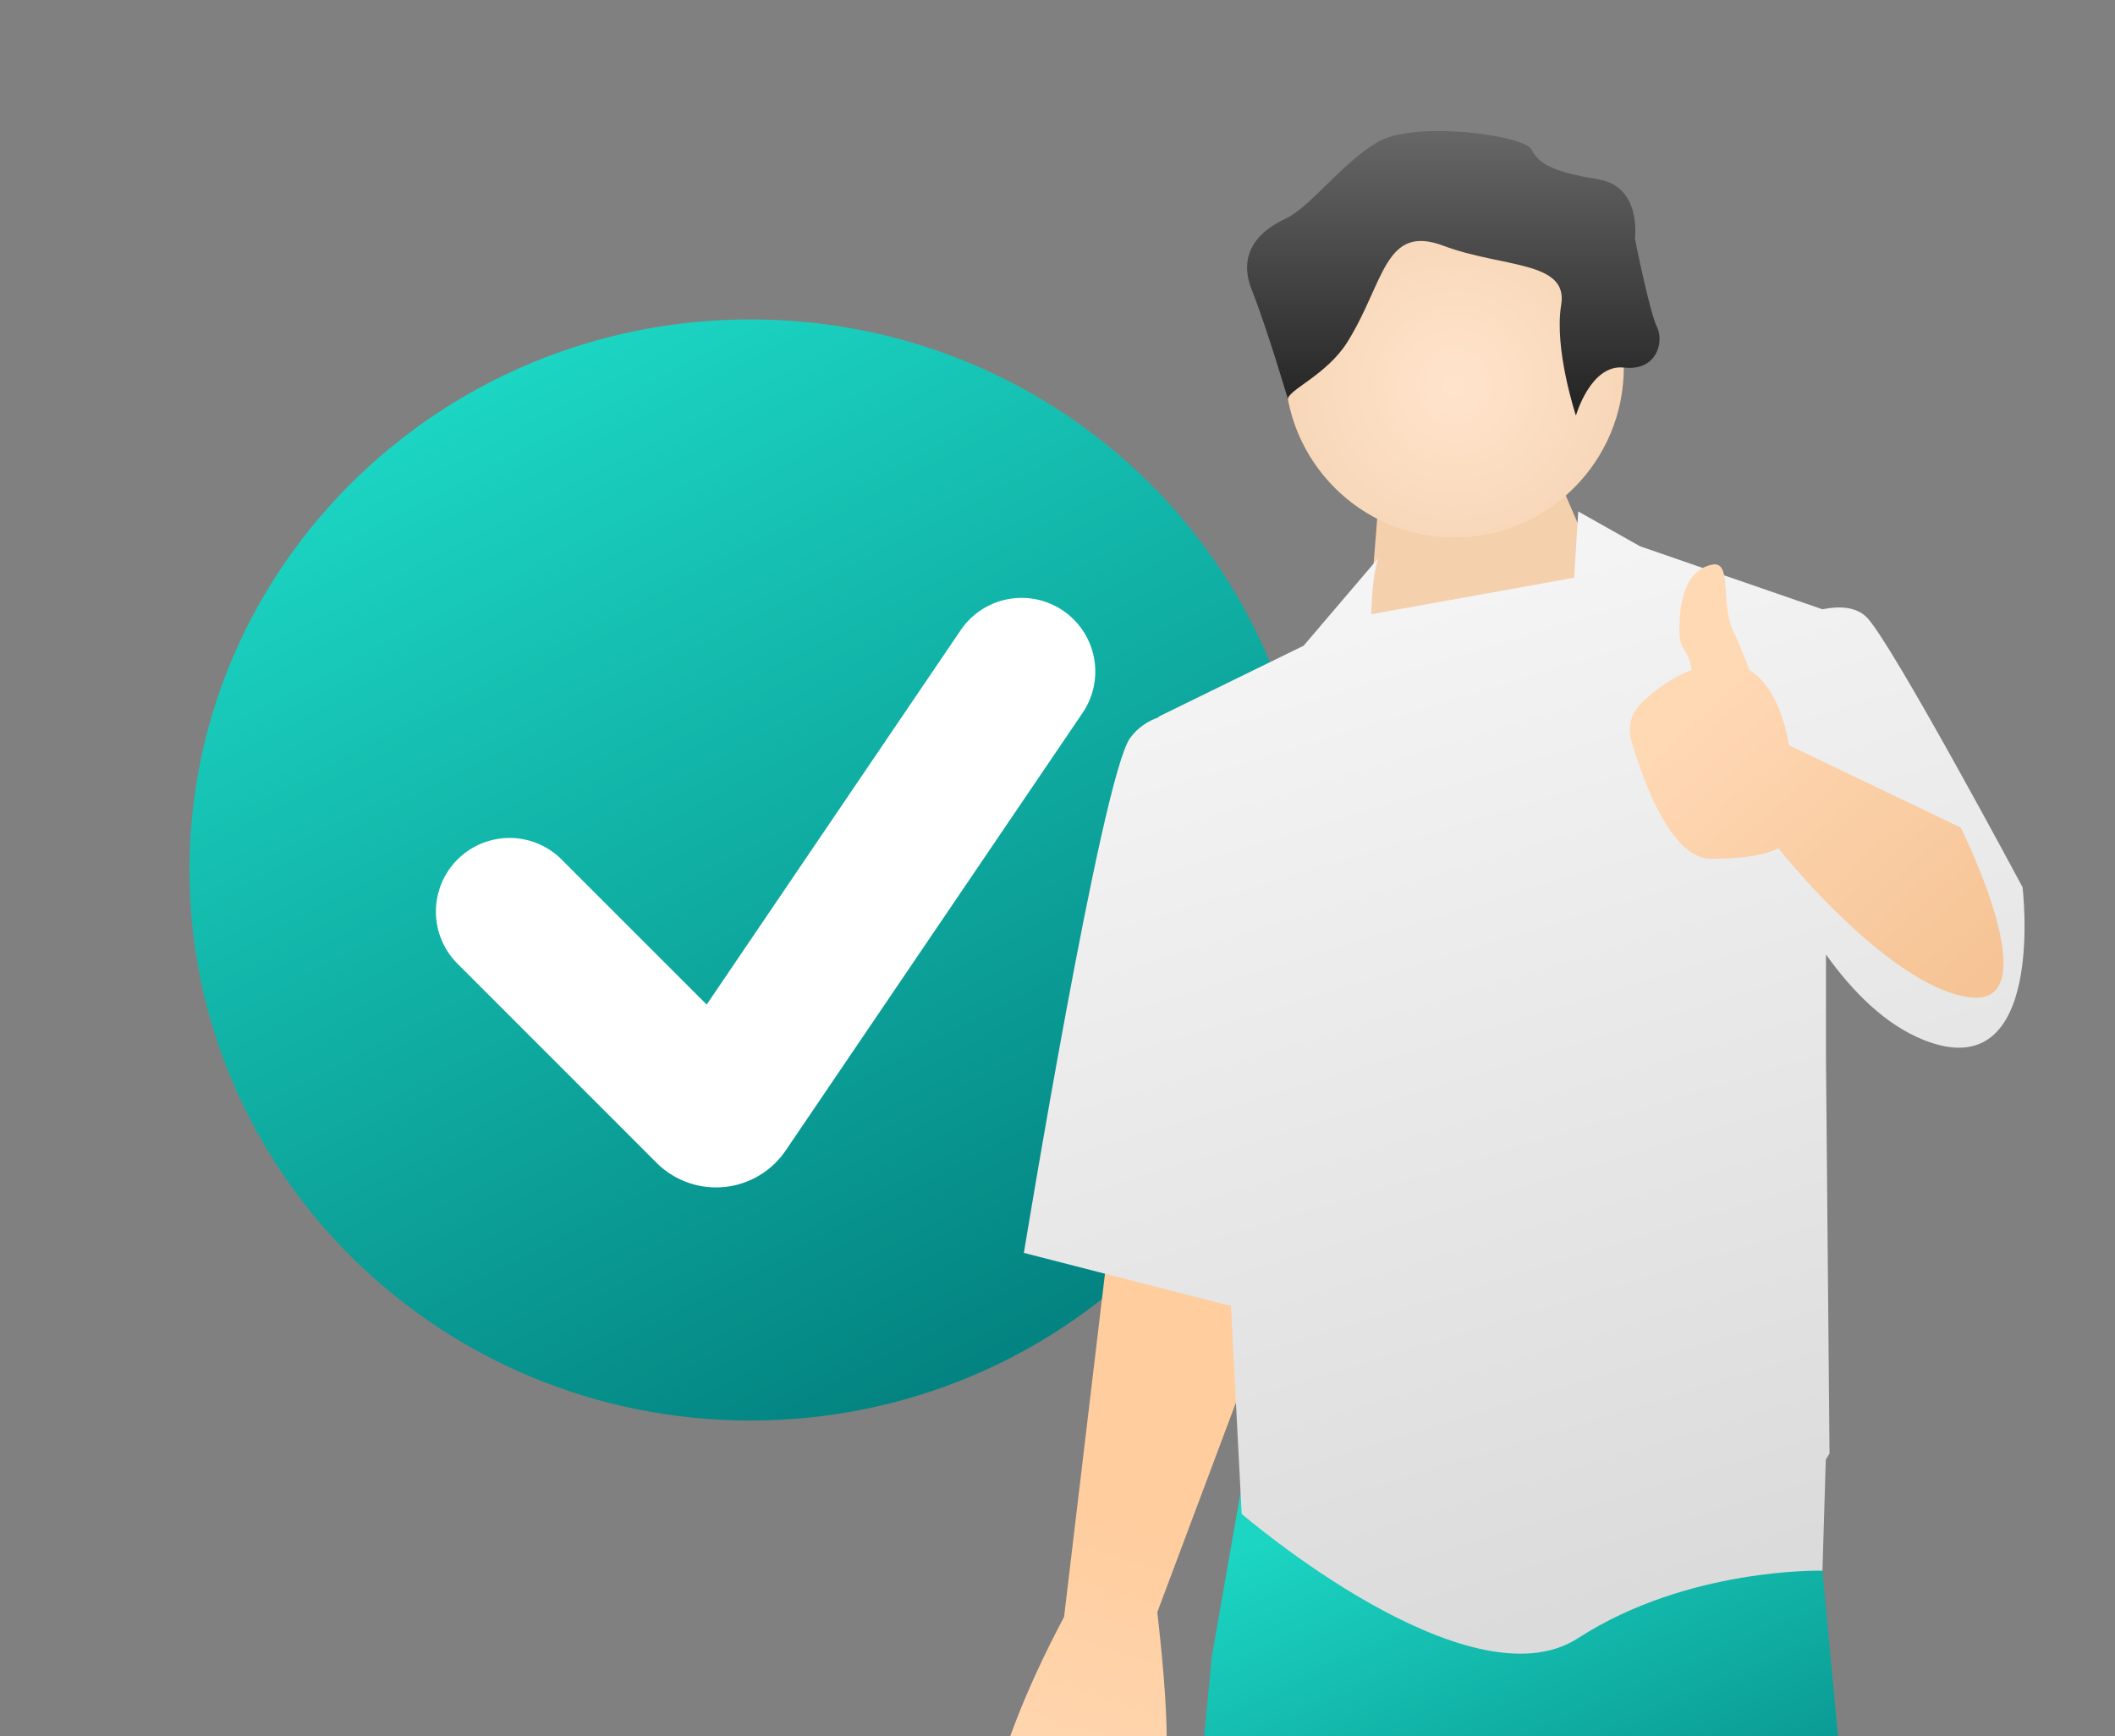 <svg width="201" height="165" viewBox="0 0 201 165" fill="none" xmlns="http://www.w3.org/2000/svg">
    <rect x="0" y="0" width="201" height="165" fill="#808080" stroke="none"/>
    <g clip-path="url(#ocw0rjaoha)">
        <path d="M71.315 135.002c29.441 0 53.308-23.426 53.308-52.323 0-28.898-23.867-52.324-53.308-52.324-29.44 0-53.307 23.426-53.307 52.324 0 28.897 23.866 52.323 53.307 52.323z" fill="url(#ykm1q0oqtb)"/>
        <path d="m48.426 86.635 18.915 18.917a1 1 0 0 0 1.535-.145L97.091 63.82" stroke="#fff" stroke-width="14" stroke-linecap="round"/>
        <path d="m101.124 153.664 4.062-34.081 15.217 5.861-10.417 27.767c1.354 11.876 1.165 17.632-.566 17.268-2.597-.546-2.028-4.1-3.721-4.752-1.693-.652-5.119 3.27-8.21 7.131-3.092 3.861-3.713 1.312-3.692-.297 1.238-5.735 3.68-12.034 7.327-18.897z" fill="url(#sda1jnmobc)"/>
        <path d="m173.197 149.189-.003.081 4.042 42.856h-29.495l-3.823-26.321-1.683 25.646-30.29-.337 3.218-33.671 2.736-15.607v-.003l.41-2.349h54.084l.071.851.733 8.854z" fill="url(#fvlls806pd)"/>
        <path d="m153.778 58.626-5.385-12.485-17.5 3.037-1.178 14.69 24.063-5.242z" fill="#FFD8B4"/>
        <path opacity=".04" d="m153.778 58.626-5.385-12.485-17.5 3.037-1.178 14.69 24.063-5.242z" fill="#000"/>
        <path d="M192.212 84.31s-12.452-23.283-14.808-25.646c-1.049-1.051-2.698-1.066-4.205-.76l-17.335-5.988-5.875-3.31-.387 6.297-19.29 3.471c.107-3.84.648-5.3.648-5.3l-7.068 8.29-13.798 6.749.007.06c-1.012.355-1.972.962-2.7 1.965-2.692 3.712-10.096 48.93-10.096 48.93l22.116 5.68v-5.68l-2.596 2.024 1.178 22.778s21.539 18.56 31.972 11.811c10.433-6.749 23.222-6.412 23.222-6.412l.319-10.558c.227-.364.354-.578.354-.578l-.337-37.451v-9.966c2.564 3.582 5.658 6.662 9.255 8.105 11.78 4.724 9.424-14.51 9.424-14.51z" fill="url(#jc3tyfw3ve)"/>
        <path d="M138.217 51.075c8.892 0 16.1-7.227 16.1-16.143s-7.208-16.143-16.1-16.143c-8.892 0-16.1 7.227-16.1 16.143s7.208 16.143 16.1 16.143z" fill="url(#2ln023mjmf)"/>
        <path d="M149.769 39.496s1.4-4.913 4.55-4.562c3.15.35 3.85-2.457 3.15-3.86-.7-1.404-2.1-8.423-2.1-8.423s.7-4.913-3.5-5.615-5.6-1.404-6.3-2.807c-.7-1.404-11.2-2.808-14.7-.702s-6.3 6.145-8.75 7.284c-2.45 1.138-4.55 3.244-3.15 6.753 1.4 3.51 3.43 10.373 3.43 10.373.02-.89 3.704-2.306 5.67-5.46 3.5-5.615 3.5-11.23 9.1-9.124s11.9 1.404 11.2 5.615c-.7 4.211 1.4 10.528 1.4 10.528z" fill="url(#pq9xsrsspg)"/>
        <path d="m186.34 78.652-16.339-7.837s-.656-5.245-3.72-7.116c-.521-1.246-.933-2.435-1.478-3.52-1.346-2.682-.188-6.55-1.871-6.55-3.482.438-3.407 5.593-3.275 7.018.101 1.095.914 1.362 1.101 3.035-2.052.776-3.708 2.106-4.796 3.165a3.559 3.559 0 0 0-.924 3.546c1.067 3.66 3.733 11.22 7.559 11.22 5.048 0 6.395-1.012 6.395-1.012s10.433 13.16 18.173 14.173c7.741 1.012-.825-16.122-.825-16.122z" fill="url(#d2ueubf0jh)"/>
    </g>
    <defs>
        <linearGradient id="ykm1q0oqtb" x1="55.323" y1="30.355" x2="110.787" y2="135.738" gradientUnits="userSpaceOnUse">
            <stop stop-color="#1CD6C3"/>
            <stop offset="1" stop-color="#007979"/>
        </linearGradient>
        <linearGradient id="sda1jnmobc" x1="108.662" y1="145.338" x2="99.771" y2="172.944" gradientUnits="userSpaceOnUse">
            <stop stop-color="#FFCD9E"/>
            <stop offset="1" stop-color="#FFD8B4"/>
        </linearGradient>
        <linearGradient id="fvlls806pd" x1="134.797" y1="139.484" x2="159.455" y2="196.52" gradientUnits="userSpaceOnUse">
            <stop stop-color="#1CD6C3"/>
            <stop offset="1" stop-color="#007979"/>
        </linearGradient>
        <linearGradient id="jc3tyfw3ve" x1="139.539" y1="55.967" x2="167.615" y2="148.141" gradientUnits="userSpaceOnUse">
            <stop stop-color="#F4F4F4"/>
            <stop offset="1" stop-color="#DBDBDB"/>
        </linearGradient>
        <linearGradient id="pq9xsrsspg" x1="138.118" y1="12.453" x2="138.118" y2="39.496" gradientUnits="userSpaceOnUse">
            <stop stop-color="#676767"/>
            <stop offset="1" stop-color="#222"/>
        </linearGradient>
        <linearGradient id="d2ueubf0jh" x1="162.464" y1="66.73" x2="187.731" y2="94.801" gradientUnits="userSpaceOnUse">
            <stop stop-color="#FFD8B4"/>
            <stop offset="1" stop-color="#F5C394"/>
        </linearGradient>
        <radialGradient id="2ln023mjmf" cx="0" cy="0" r="1" gradientUnits="userSpaceOnUse" gradientTransform="matrix(-.041 21.629 -21.572 -.041 138.176 36.676)">
            <stop stop-color="#FFE4CC"/>
            <stop offset="1" stop-color="#F5D2B1"/>
        </radialGradient>
        <clipPath id="ocw0rjaoha">
            <rect x=".5" width="200" height="165" rx="6" fill="#fff"/>
        </clipPath>
    </defs>
</svg>
